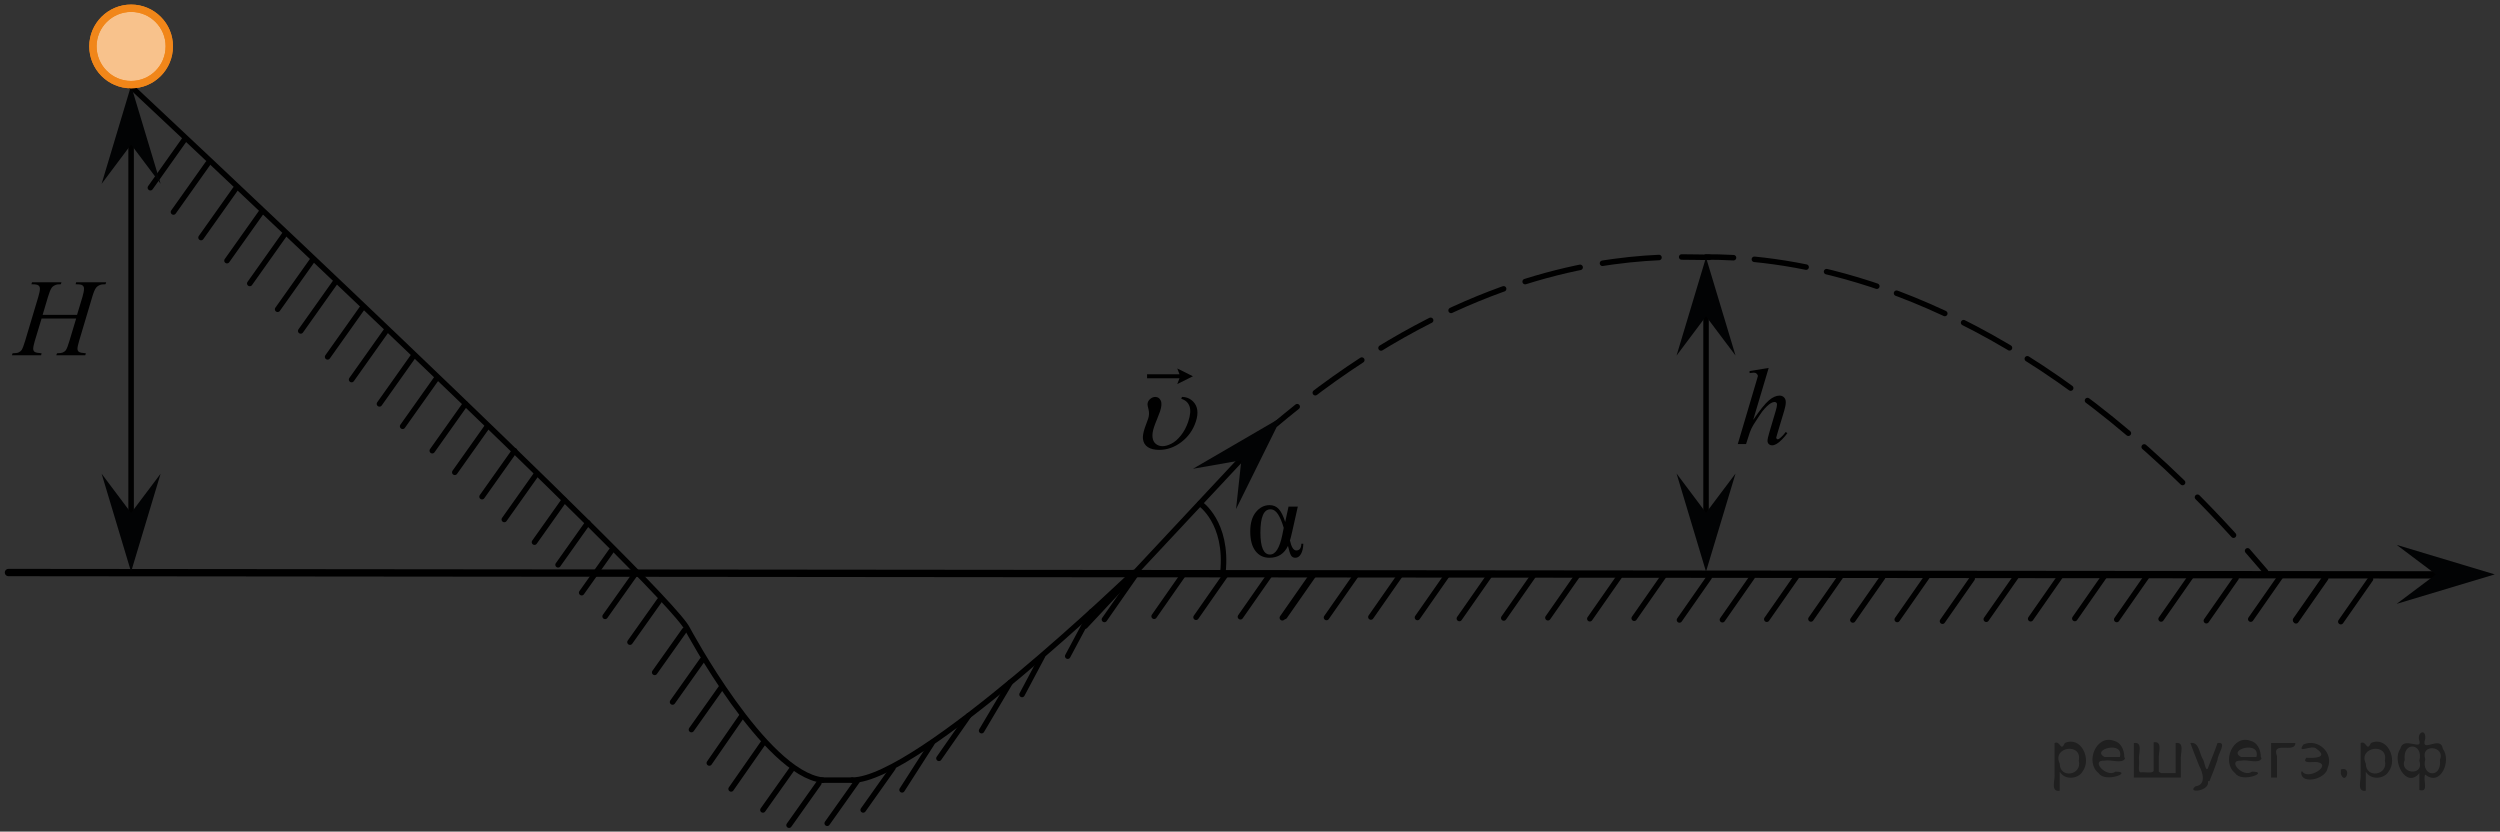 <?xml version="1.0" encoding="utf-8"?>
<!-- Generator: Adobe Illustrator 16.0.0, SVG Export Plug-In . SVG Version: 6.00 Build 0)  -->
<!DOCTYPE svg PUBLIC "-//W3C//DTD SVG 1.1//EN" "http://www.w3.org/Graphics/SVG/1.1/DTD/svg11.dtd">
<svg version="1.1" id="Layer_1" xmlns="http://www.w3.org/2000/svg" xmlns:xlink="http://www.w3.org/1999/xlink" x="0px" y="0px"
	 width="340.583px" height="113.292px" viewBox="-56.5 20.875 340.583 113.292"
	 enable-background="new -56.5 20.875 340.583 113.292" xml:space="preserve">
<rect x="-56.5" y="20.875" width="340.583" height="113.292" fill="#333333" stroke="none"/>
<line fill="none" stroke="#000000" stroke-linecap="round" stroke-linejoin="round" stroke-miterlimit="10" x1="-55.347" y1="98.873" x2="279.153" y2="99.197"/>
<path fill="none" stroke="#000000" stroke-width="0.75" stroke-linecap="round" stroke-linejoin="round" stroke-miterlimit="10" d="
	M59.591,127.156c8.979,0,38.354-28.284,38.354-28.284"/>
<path fill="none" stroke="#000000" stroke-width="0.75" stroke-linecap="round" stroke-linejoin="round" stroke-miterlimit="10" d="
	M60.682,127.871"/>
<path fill="none" stroke="#000000" stroke-width="0.75" stroke-linecap="round" stroke-linejoin="round" stroke-miterlimit="10" d="
	M-38.639,32.673c0,0,73.292,68.565,75.792,73.899c0,0,10.5,19.666,18.417,20.584"/>
<g>
	<path fill="none" d="M181.194,57.697"/>
</g>
<g>
	<path fill="none" d="M181.194,57.697"/>
</g>
<g>
	<g>
		<path fill="none" stroke="#000000" stroke-width="0.75" stroke-linecap="round" stroke-linejoin="round" d="M175.917,55.887
			c1.061-0.004,2.315,0.018,3.746,0.096"/>
		
			<path fill="none" stroke="#000000" stroke-width="0.75" stroke-linecap="round" stroke-linejoin="round" stroke-dasharray="7.131,2.852" d="
			M182.505,56.202c13.65,1.346,38.82,8.045,66.236,38.64"/>
		<path fill="none" stroke="#000000" stroke-width="0.75" stroke-linecap="round" stroke-linejoin="round" d="M249.697,95.917
			c0.815,0.925,1.633,1.871,2.452,2.839"/>
	</g>
</g>
<g>
	<path fill="none" d="M104.546,91.684"/>
</g>
<g>
	<path fill="none" d="M112.052,83.974"/>
</g>
<g>
	<g>
		<path fill="none" stroke="#000000" stroke-width="0.75" stroke-linecap="round" stroke-linejoin="round" d="M176.345,55.935
			c-0.842,0-2.105-0.05-3.745-0.048"/>
		
			<path fill="none" stroke="#000000" stroke-width="0.75" stroke-linecap="round" stroke-linejoin="round" stroke-dasharray="7.74,3.096" d="
			M169.509,55.957c-9.697,0.434-27.291,3.296-48.063,19.361"/>
		<path fill="none" stroke="#000000" stroke-width="0.75" stroke-linecap="round" stroke-linejoin="round" d="M120.222,76.277
			c-0.961,0.764-1.929,1.555-2.902,2.376"/>
	</g>
</g>
<line fill="none" stroke="#000000" stroke-width="0.75" stroke-linecap="round" stroke-linejoin="round" stroke-miterlimit="10" x1="55.466" y1="127.156" x2="59.591" y2="127.156"/>
<line fill="none" x1="-31.317" y1="39.545" x2="-36.014" y2="46.239"/>
<line fill="none" stroke="#000000" stroke-width="0.75" stroke-linecap="round" stroke-linejoin="round" stroke-miterlimit="10" x1="-31.317" y1="39.822" x2="-36.014" y2="46.447"/>
<line fill="none" stroke="#000000" stroke-width="0.75" stroke-linecap="round" stroke-linejoin="round" stroke-miterlimit="10" x1="-28.172" y1="43.134" x2="-32.869" y2="49.759"/>
<line fill="none" stroke="#000000" stroke-width="0.75" stroke-linecap="round" stroke-linejoin="round" stroke-miterlimit="10" x1="-24.416" y1="46.614" x2="-29.113" y2="53.239"/>
<line fill="none" stroke="#000000" stroke-width="0.75" stroke-linecap="round" stroke-linejoin="round" stroke-miterlimit="10" x1="-20.88" y1="49.759" x2="-25.577" y2="56.384"/>
<line fill="none" stroke="#000000" stroke-width="0.75" stroke-linecap="round" stroke-linejoin="round" stroke-miterlimit="10" x1="-17.776" y1="52.869" x2="-22.473" y2="59.494"/>
<line fill="none" stroke="#000000" stroke-width="0.75" stroke-linecap="round" stroke-linejoin="round" stroke-miterlimit="10" x1="-13.982" y1="56.384" x2="-18.679" y2="63.009"/>
<line fill="none" stroke="#000000" stroke-width="0.75" stroke-linecap="round" stroke-linejoin="round" stroke-miterlimit="10" x1="-10.836" y1="59.336" x2="-15.533" y2="65.961"/>
<line fill="none" stroke="#000000" stroke-width="0.75" stroke-linecap="round" stroke-linejoin="round" stroke-miterlimit="10" x1="-7.174" y1="62.87" x2="-11.871" y2="69.495"/>
<line fill="none" stroke="#000000" stroke-width="0.75" stroke-linecap="round" stroke-linejoin="round" stroke-miterlimit="10" x1="-3.905" y1="65.961" x2="-8.602" y2="72.586"/>
<line fill="none" stroke="#000000" stroke-width="0.75" stroke-linecap="round" stroke-linejoin="round" stroke-miterlimit="10" x1="-0.108" y1="69.274" x2="-4.805" y2="75.899"/>
<line fill="none" stroke="#000000" stroke-width="0.75" stroke-linecap="round" stroke-linejoin="round" stroke-miterlimit="10" x1="3.047" y1="72.327" x2="-1.65" y2="78.952"/>
<line fill="none" stroke="#000000" stroke-width="0.75" stroke-linecap="round" stroke-linejoin="round" stroke-miterlimit="10" x1="6.909" y1="75.899" x2="2.388" y2="82.276"/>
<line fill="none" stroke="#000000" stroke-width="0.75" stroke-linecap="round" stroke-linejoin="round" stroke-miterlimit="10" x1="9.9" y1="78.952" x2="5.457" y2="85.219"/>
<line fill="none" stroke="#000000" stroke-width="0.75" stroke-linecap="round" stroke-linejoin="round" stroke-miterlimit="10" x1="13.608" y1="82.276" x2="9.17" y2="88.537"/>
<line fill="none" stroke="#000000" stroke-width="0.75" stroke-linecap="round" stroke-linejoin="round" stroke-miterlimit="10" x1="16.626" y1="85.406" x2="12.202" y2="91.646"/>
<line fill="none" stroke="#000000" stroke-width="0.75" stroke-linecap="round" stroke-linejoin="round" stroke-miterlimit="10" x1="20.374" y1="89.006" x2="16.313" y2="94.735"/>
<line fill="none" stroke="#000000" stroke-width="0.75" stroke-linecap="round" stroke-linejoin="round" stroke-miterlimit="10" x1="23.587" y1="92.092" x2="19.526" y2="97.821"/>
<line fill="none" stroke="#000000" stroke-width="0.75" stroke-linecap="round" stroke-linejoin="round" stroke-miterlimit="10" x1="26.803" y1="95.891" x2="22.742" y2="101.62"/>
<line fill="none" stroke="#000000" stroke-width="0.75" stroke-linecap="round" stroke-linejoin="round" stroke-miterlimit="10" x1="29.997" y1="99.117" x2="25.936" y2="104.846"/>
<line fill="none" stroke="#000000" stroke-width="0.75" stroke-linecap="round" stroke-linejoin="round" stroke-miterlimit="10" x1="33.385" y1="102.628" x2="29.324" y2="108.357"/>
<line fill="none" stroke="#000000" stroke-width="0.75" stroke-linecap="round" stroke-linejoin="round" stroke-miterlimit="10" x1="36.749" y1="106.746" x2="32.688" y2="112.475"/>
<line fill="none" stroke="#000000" stroke-width="0.75" stroke-linecap="round" stroke-linejoin="round" stroke-miterlimit="10" x1="39.184" y1="110.785" x2="35.123" y2="116.514"/>
<line fill="none" stroke="#000000" stroke-width="0.75" stroke-linecap="round" stroke-linejoin="round" stroke-miterlimit="10" x1="41.758" y1="114.543" x2="37.697" y2="120.271"/>
<line fill="none" stroke="#000000" stroke-width="0.75" stroke-linecap="round" stroke-linejoin="round" stroke-miterlimit="10" x1="44.492" y1="118.523" x2="40.132" y2="124.822"/>
<line fill="none" stroke="#000000" stroke-width="0.75" stroke-linecap="round" stroke-linejoin="round" stroke-miterlimit="10" x1="47.435" y1="122.143" x2="43.101" y2="128.354"/>
<line fill="none" stroke="#000000" stroke-width="0.75" stroke-linecap="round" stroke-linejoin="round" stroke-miterlimit="10" x1="51.496" y1="125.488" x2="47.435" y2="131.217"/>
<line fill="none" stroke="#000000" stroke-width="0.75" stroke-linecap="round" stroke-linejoin="round" stroke-miterlimit="10" x1="55.056" y1="127.566" x2="50.995" y2="133.295"/>
<line fill="none" stroke="#000000" stroke-width="0.75" stroke-linecap="round" stroke-linejoin="round" stroke-miterlimit="10" x1="60.254" y1="127.305" x2="56.193" y2="133.033"/>
<line fill="none" stroke="#000000" stroke-width="0.75" stroke-linecap="round" stroke-linejoin="round" stroke-miterlimit="10" x1="65.154" y1="125.488" x2="61.093" y2="131.217"/>
<line fill="none" stroke="#000000" stroke-width="0.75" stroke-linecap="round" stroke-linejoin="round" stroke-miterlimit="10" x1="70.451" y1="122.143" x2="66.39" y2="128.479"/>
<line fill="none" stroke="#000000" stroke-width="0.75" stroke-linecap="round" stroke-linejoin="round" stroke-miterlimit="10" x1="75.476" y1="118.357" x2="71.415" y2="124.186"/>
<line fill="none" stroke="#000000" stroke-width="0.75" stroke-linecap="round" stroke-linejoin="round" stroke-miterlimit="10" x1="81.12" y1="113.857" x2="77.226" y2="120.416"/>
<line fill="none" stroke="#000000" stroke-width="0.75" stroke-linecap="round" stroke-linejoin="round" stroke-miterlimit="10" x1="85.513" y1="110.268" x2="82.735" y2="115.488"/>
<line fill="none" stroke="#000000" stroke-width="0.75" stroke-linecap="round" stroke-linejoin="round" stroke-miterlimit="10" x1="92.191" y1="104.225" x2="88.958" y2="110.268"/>
<line fill="none" stroke="#000000" stroke-width="0.75" stroke-linecap="round" stroke-linejoin="round" stroke-miterlimit="10" x1="98.194" y1="99.197" x2="93.958" y2="105.268"/>
<line fill="none" stroke="#000000" stroke-width="0.75" stroke-linecap="round" stroke-linejoin="round" stroke-miterlimit="10" x1="104.778" y1="99.035" x2="100.731" y2="104.832"/>
<line fill="none" stroke="#000000" stroke-width="0.75" stroke-linecap="round" stroke-linejoin="round" stroke-miterlimit="10" x1="110.488" y1="99.171" x2="106.442" y2="104.969"/>
<line fill="none" stroke="#000000" stroke-width="0.75" stroke-linecap="round" stroke-linejoin="round" stroke-miterlimit="10" x1="116.534" y1="99.103" x2="112.488" y2="104.9"/>
<line fill="none" stroke="#000000" stroke-width="0.75" stroke-linecap="round" stroke-linejoin="round" stroke-miterlimit="10" x1="122.245" y1="99.24" x2="118.198" y2="105.037"/>
<line fill="none" stroke="#000000" stroke-width="0.75" stroke-linecap="round" stroke-linejoin="round" stroke-miterlimit="10" x1="122.55" y1="99.069" x2="118.504" y2="104.865"/>
<line fill="none" stroke="#000000" stroke-width="0.75" stroke-linecap="round" stroke-linejoin="round" stroke-miterlimit="10" x1="128.261" y1="99.206" x2="124.214" y2="105.002"/>
<line fill="none" stroke="#000000" stroke-width="0.75" stroke-linecap="round" stroke-linejoin="round" stroke-miterlimit="10" x1="134.306" y1="99.137" x2="130.261" y2="104.934"/>
<line fill="none" stroke="#000000" stroke-width="0.75" stroke-linecap="round" stroke-linejoin="round" stroke-miterlimit="10" x1="140.651" y1="99.203" x2="136.605" y2="105"/>
<line fill="none" stroke="#000000" stroke-width="0.75" stroke-linecap="round" stroke-linejoin="round" stroke-miterlimit="10" x1="146.362" y1="99.339" x2="142.315" y2="105.137"/>
<line fill="none" stroke="#000000" stroke-width="0.75" stroke-linecap="round" stroke-linejoin="round" stroke-miterlimit="10" x1="152.407" y1="99.271" x2="148.362" y2="105.068"/>
<line fill="none" stroke="#000000" stroke-width="0.75" stroke-linecap="round" stroke-linejoin="round" stroke-miterlimit="10" x1="158.423" y1="99.237" x2="154.378" y2="105.033"/>
<line fill="none" stroke="#000000" stroke-width="0.75" stroke-linecap="round" stroke-linejoin="round" stroke-miterlimit="10" x1="164.134" y1="99.374" x2="160.088" y2="105.17"/>
<line fill="none" stroke="#000000" stroke-width="0.75" stroke-linecap="round" stroke-linejoin="round" stroke-miterlimit="10" x1="170.18" y1="99.305" x2="166.134" y2="105.102"/>
<line fill="none" stroke="#000000" stroke-width="0.75" stroke-linecap="round" stroke-linejoin="round" stroke-miterlimit="10" x1="176.345" y1="99.538" x2="172.299" y2="105.334"/>
<line fill="none" stroke="#000000" stroke-width="0.75" stroke-linecap="round" stroke-linejoin="round" stroke-miterlimit="10" x1="182.194" y1="99.506" x2="178.149" y2="105.303"/>
<line fill="none" stroke="#000000" stroke-width="0.75" stroke-linecap="round" stroke-linejoin="round" stroke-miterlimit="10" x1="188.241" y1="99.438" x2="184.194" y2="105.234"/>
<line fill="none" stroke="#000000" stroke-width="0.75" stroke-linecap="round" stroke-linejoin="round" stroke-miterlimit="10" x1="194.257" y1="99.404" x2="190.21" y2="105.201"/>
<line fill="none" stroke="#000000" stroke-width="0.75" stroke-linecap="round" stroke-linejoin="round" stroke-miterlimit="10" x1="199.967" y1="99.541" x2="195.921" y2="105.338"/>
<line fill="none" stroke="#000000" stroke-width="0.75" stroke-linecap="round" stroke-linejoin="round" stroke-miterlimit="10" x1="206.013" y1="99.472" x2="201.967" y2="105.27"/>
<line fill="none" stroke="#000000" stroke-width="0.75" stroke-linecap="round" stroke-linejoin="round" stroke-miterlimit="10" x1="212.178" y1="99.705" x2="208.132" y2="105.502"/>
<line fill="none" stroke="#000000" stroke-width="0.75" stroke-linecap="round" stroke-linejoin="round" stroke-miterlimit="10" x1="218.144" y1="99.441" x2="214.097" y2="105.238"/>
<line fill="none" stroke="#000000" stroke-width="0.75" stroke-linecap="round" stroke-linejoin="round" stroke-miterlimit="10" x1="224.188" y1="99.373" x2="220.144" y2="105.17"/>
<line fill="none" stroke="#000000" stroke-width="0.75" stroke-linecap="round" stroke-linejoin="round" stroke-miterlimit="10" x1="230.204" y1="99.338" x2="226.159" y2="105.135"/>
<line fill="none" stroke="#000000" stroke-width="0.75" stroke-linecap="round" stroke-linejoin="round" stroke-miterlimit="10" x1="235.915" y1="99.475" x2="231.869" y2="105.271"/>
<line fill="none" stroke="#000000" stroke-width="0.75" stroke-linecap="round" stroke-linejoin="round" stroke-miterlimit="10" x1="241.961" y1="99.407" x2="237.915" y2="105.203"/>
<line fill="none" stroke="#000000" stroke-width="0.75" stroke-linecap="round" stroke-linejoin="round" stroke-miterlimit="10" x1="248.126" y1="99.639" x2="244.08" y2="105.436"/>
<line fill="none" stroke="#000000" stroke-width="0.75" stroke-linecap="round" stroke-linejoin="round" stroke-miterlimit="10" x1="254.172" y1="99.421" x2="250.126" y2="105.219"/>
<line fill="none" stroke="#000000" stroke-width="0.75" stroke-linecap="round" stroke-linejoin="round" stroke-miterlimit="10" x1="260.337" y1="99.654" x2="256.291" y2="105.451"/>
<line fill="none" stroke="#000000" stroke-width="0.75" stroke-linecap="round" stroke-linejoin="round" stroke-miterlimit="10" x1="260.277" y1="99.538" x2="256.231" y2="105.334"/>
<line fill="none" stroke="#000000" stroke-width="0.75" stroke-linecap="round" stroke-linejoin="round" stroke-miterlimit="10" x1="266.442" y1="99.77" x2="262.396" y2="105.566"/>
<line fill="none" stroke="#000000" stroke-width="0.75" stroke-linecap="round" stroke-linejoin="round" stroke-miterlimit="10" x1="91.329" y1="106.172" x2="113.388" y2="82.569"/>
<polygon fill="#020304" points="106.022,84.739 118.082,77.721 111.891,90.227 112.61,83.579 "/>
<line fill="none" stroke="#000000" stroke-width="0.75" stroke-linecap="round" stroke-linejoin="round" stroke-miterlimit="10" x1="175.919" y1="62.167" x2="175.919" y2="94.989"/>
<polyline fill="#020304" points="175.916,98.748 171.902,85.381 175.916,90.731 179.937,85.386 175.916,98.748 "/>
<polyline fill="#020304" points="175.916,55.951 179.937,69.312 175.916,63.967 171.902,69.317 175.916,55.951 "/>
<g>
	<g>
		<path d="M184.453,71l-2.111,7.079c0.911-1.332,1.623-2.217,2.134-2.654s0.999-0.656,1.465-0.656c0.24,0,0.441,0.081,0.602,0.241
			s0.24,0.374,0.24,0.642c0,0.32-0.07,0.71-0.21,1.166l-0.917,3.055c-0.115,0.37-0.173,0.574-0.173,0.613
			c0,0.067,0.021,0.124,0.063,0.167c0.043,0.044,0.092,0.066,0.146,0.066c0.065,0,0.141-0.032,0.226-0.096
			c0.286-0.213,0.568-0.51,0.85-0.889L187,79.872c-0.17,0.258-0.407,0.541-0.71,0.85s-0.563,0.522-0.781,0.642
			s-0.412,0.179-0.583,0.179c-0.185,0-0.337-0.057-0.454-0.171c-0.118-0.114-0.177-0.262-0.177-0.441
			c0-0.214,0.088-0.612,0.263-1.195l0.864-2.917c0.11-0.364,0.166-0.651,0.166-0.86c0-0.097-0.032-0.175-0.095-0.233
			c-0.063-0.058-0.144-0.087-0.244-0.087c-0.146,0-0.311,0.054-0.496,0.16c-0.34,0.204-0.733,0.583-1.18,1.138
			c-0.12,0.15-0.521,0.758-1.202,1.822c-0.21,0.341-0.383,0.712-0.519,1.115l-0.48,1.495h-1.127l2.472-8.341l0.264-0.904
			c0-0.126-0.055-0.238-0.162-0.335c-0.107-0.098-0.239-0.146-0.395-0.146c-0.09,0-0.228,0.014-0.413,0.043l-0.158,0.022v-0.284
			L184.453,71z"/>
	</g>
</g>
<path fill="none" stroke="#000000" stroke-width="0.75" stroke-linecap="round" stroke-linejoin="round" stroke-miterlimit="10" d="
	M106.984,89.467c0,0,3.829,2.56,3.117,9.405"/>
<g>
	<g>
		<path d="M119.04,89.89h1.265l-0.767,3.42c-0.148,0.65-0.25,1.049-0.305,1.196c0.198,0.906,0.486,1.359,0.863,1.359
			c0.446,0,0.677-0.306,0.691-0.916h0.268c-0.015,0.571-0.12,1.033-0.315,1.385c-0.196,0.352-0.453,0.528-0.771,0.528
			c-0.263,0-0.459-0.106-0.588-0.317c-0.129-0.212-0.268-0.646-0.416-1.301c-0.516,1.079-1.359,1.618-2.529,1.618
			c-0.799,0-1.434-0.31-1.904-0.927c-0.472-0.618-0.707-1.503-0.707-2.655c0-1.133,0.258-2.014,0.773-2.645
			c0.516-0.63,1.136-0.945,1.86-0.945c0.511,0,0.93,0.18,1.257,0.539s0.617,0.945,0.87,1.758L119.04,89.89z M118.386,92.786
			c-0.233-0.793-0.494-1.412-0.781-1.857c-0.288-0.445-0.633-0.668-1.034-0.668c-0.907,0-1.361,1.054-1.361,3.16
			c0,2,0.434,2.999,1.302,2.999c0.754,0,1.312-0.881,1.674-2.645L118.386,92.786z"/>
	</g>
</g>
<g>
	<path d="M104.432,75.209l0.087-0.26c0.604,0,1.119,0.215,1.54,0.645c0.625,0.652,0.74,1.568,0.345,2.748
		c-0.378,1.13-1.034,2.049-1.966,2.758c-0.932,0.708-1.935,1.063-3.011,1.063c-0.655,0-1.172-0.125-1.553-0.374
		c-0.38-0.249-0.602-0.62-0.665-1.114c-0.047-0.36,0.039-0.869,0.258-1.525l0.451-1.236c0.143-0.425,0.156-0.856,0.041-1.296
		c-0.081-0.307-0.123-0.521-0.127-0.645c-0.003-0.094,0.013-0.192,0.047-0.296c0.066-0.197,0.197-0.368,0.395-0.512
		c0.197-0.143,0.401-0.215,0.614-0.215c0.343,0,0.591,0.166,0.746,0.497c0.154,0.33,0.121,0.824-0.099,1.48
		c-0.086,0.257-0.217,0.596-0.393,1.019c-0.177,0.422-0.317,0.793-0.425,1.114c-0.182,0.543-0.25,1.011-0.202,1.403
		c0.047,0.393,0.198,0.69,0.456,0.892c0.257,0.203,0.557,0.304,0.899,0.304c0.356,0,0.762-0.112,1.215-0.341
		c0.452-0.227,0.888-0.604,1.305-1.132c0.418-0.529,0.746-1.15,0.986-1.866c0.299-0.894,0.356-1.594,0.175-2.1
		C105.368,75.714,104.996,75.377,104.432,75.209z"/>
</g>
<g>
	<path d="M103.883,73.196l0.305-0.788h-4.419v-0.547h4.419l-0.305-0.788l2.133,1.062L103.883,73.196z"/>
</g>
<line fill="none" stroke="#000000" stroke-width="0.75" stroke-linecap="round" stroke-linejoin="round" stroke-miterlimit="10" x1="-38.639" y1="38.765" x2="-38.639" y2="92.889"/>
<polyline fill="#020304" points="-38.643,98.775 -42.656,85.409 -38.643,90.758 -34.622,85.414 -38.643,98.775 "/>
<polyline fill="#020304" points="-38.643,32.548 -34.622,45.91 -38.643,40.565 -42.656,45.915 -38.643,32.548 "/>
<g>
	<g>
		
			<path fill="#FFFFFF" stroke="#ADAAAA" stroke-width="0.75" stroke-linecap="round" stroke-linejoin="round" stroke-miterlimit="10" d="
			M-38.638,21.997c-2.869,0-5.203,2.338-5.203,5.189c0,2.879,2.335,5.219,5.203,5.219c2.883,0,5.201-2.332,5.201-5.219
			C-33.426,24.339-35.756,21.997-38.638,21.997L-38.638,21.997z"/>
		
			<path fill="#FFFFFF" stroke="#ADAAAA" stroke-width="0.75" stroke-linecap="round" stroke-linejoin="round" stroke-miterlimit="10" d="
			M-38.638,21.997c-2.869,0-5.203,2.338-5.203,5.189c0,2.879,2.335,5.219,5.203,5.219c2.883,0,5.201-2.332,5.201-5.219
			C-33.426,24.339-35.756,21.997-38.638,21.997L-38.638,21.997z"/>
	</g>
	<g opacity="0.5" enable-background="new    ">
		<path fill="#F18619" d="M-38.638,21.997c-2.869,0-5.203,2.338-5.203,5.189c0,2.879,2.335,5.219,5.203,5.219
			c2.883,0,5.201-2.332,5.201-5.219C-33.426,24.339-35.756,21.997-38.638,21.997L-38.638,21.997z"/>
		<path fill="#F18619" d="M-38.638,21.997c-2.869,0-5.203,2.338-5.203,5.189c0,2.879,2.335,5.219,5.203,5.219
			c2.883,0,5.201-2.332,5.201-5.219C-33.426,24.339-35.756,21.997-38.638,21.997L-38.638,21.997z"/>
	</g>
	<g>
		<path fill="none" stroke="#F18619" stroke-linecap="round" stroke-linejoin="round" stroke-miterlimit="10" d="M-38.638,21.997
			c-2.869,0-5.203,2.338-5.203,5.189c0,2.879,2.335,5.219,5.203,5.219c2.883,0,5.201-2.332,5.201-5.219
			C-33.426,24.339-35.756,21.997-38.638,21.997L-38.638,21.997z"/>
		<path fill="none" stroke="#F18619" stroke-linecap="round" stroke-linejoin="round" stroke-miterlimit="10" d="M-38.638,21.997
			c-2.869,0-5.203,2.338-5.203,5.189c0,2.879,2.335,5.219,5.203,5.219c2.883,0,5.201-2.332,5.201-5.219
			C-33.426,24.339-35.756,21.997-38.638,21.997L-38.638,21.997z"/>
	</g>
</g>
<g>
	<g>
		<path d="M-50.69,63.766h4.687l0.741-2.457c0.14-0.479,0.209-0.851,0.209-1.115c0-0.127-0.031-0.235-0.093-0.326
			c-0.063-0.091-0.159-0.157-0.289-0.202c-0.13-0.044-0.384-0.065-0.764-0.065l0.075-0.271h4.088l-0.09,0.271
			c-0.344-0.005-0.602,0.029-0.771,0.103c-0.24,0.103-0.417,0.234-0.532,0.396c-0.165,0.229-0.332,0.633-0.501,1.21l-1.79,6.007
			c-0.15,0.498-0.225,0.855-0.225,1.07c0,0.187,0.066,0.326,0.198,0.422s0.448,0.16,0.947,0.194l-0.083,0.271h-3.953l0.104-0.271
			c0.39-0.01,0.649-0.044,0.779-0.103c0.2-0.088,0.344-0.2,0.434-0.338c0.13-0.19,0.29-0.605,0.479-1.246l0.914-3.044h-4.71
			l-0.921,3.044c-0.145,0.488-0.217,0.846-0.217,1.07c0,0.187,0.064,0.326,0.194,0.422s0.444,0.16,0.943,0.194l-0.06,0.271h-3.983
			l0.097-0.271c0.395-0.01,0.656-0.044,0.786-0.103c0.2-0.088,0.347-0.2,0.442-0.338c0.13-0.2,0.29-0.615,0.479-1.246l1.797-6.007
			c0.145-0.489,0.217-0.86,0.217-1.115c0-0.127-0.031-0.235-0.093-0.326c-0.063-0.091-0.16-0.157-0.292-0.202
			c-0.132-0.044-0.391-0.065-0.775-0.065l0.09-0.271h4.005l-0.082,0.271c-0.334-0.005-0.582,0.029-0.741,0.103
			c-0.235,0.098-0.407,0.228-0.517,0.389c-0.15,0.215-0.314,0.621-0.494,1.218L-50.69,63.766z"/>
	</g>
</g>
<polyline fill="#020304" points="283.369,99.126 270.003,103.14 275.353,99.126 270.008,95.106 283.369,99.126 "/>
<path d="M-56.5,20.875"/>
<path d="M284.083,134.167"/>
<g style="stroke:none;fill:#000;fill-opacity:0.4" > <path d="m 224.1,126.1 c 0,0.8 0,1.6 0,2.5 -1.3,0.2 -0.6,-1.5 -0.7,-2.3 0,-1.4 0,-2.8 0,-4.2 0.8,-0.4 0.8,1.3 1.4,0.0 2.2,-1.0 3.7,2.2 2.4,3.9 -0.6,1.0 -2.4,1.2 -3.1,0.0 z m 2.6,-1.6 c 0.5,-2.5 -3.7,-1.9 -2.6,0.4 0.0,2.1 3.1,1.6 2.6,-0.4 z" /> <path d="m 233.0,124.2 c -0.4,0.8 -1.9,0.1 -2.8,0.3 -2.0,-0.1 0.3,2.4 1.5,1.5 2.5,0.0 -1.4,1.6 -2.3,0.2 -1.9,-1.5 -0.3,-5.3 2.1,-4.4 0.9,0.2 1.4,1.2 1.4,2.2 z m -0.7,-0.2 c 0.6,-2.3 -4.0,-1.0 -2.1,0.0 0.7,0 1.4,-0.0 2.1,-0.0 z" /> <path d="m 237.9,126.2 c 0.6,0 1.3,0 2.0,0 0,-1.3 0,-2.7 0,-4.1 1.3,-0.2 0.6,1.5 0.7,2.3 0,0.8 0,1.6 0,2.4 -2.1,0 -4.2,0 -6.4,0 0,-1.5 0,-3.1 0,-4.7 1.3,-0.2 0.6,1.5 0.7,2.3 0.1,0.5 -0.2,1.6 0.2,1.7 0.5,-0.1 1.6,0.2 1.8,-0.2 0,-1.3 0,-2.6 0,-3.9 1.3,-0.2 0.6,1.5 0.7,2.3 0,0.5 0,1.1 0,1.7 z" /> <path d="m 244.3,127.3 c 0.3,1.4 -3.0,1.7 -1.7,0.7 1.5,-0.2 1.0,-1.9 0.5,-2.8 -0.4,-1.0 -0.8,-2.0 -1.2,-3.1 1.2,-0.2 1.2,1.4 1.7,2.2 0.2,0.2 0.4,1.9 0.7,1.2 0.4,-1.1 0.9,-2.2 1.3,-3.4 1.4,-0.2 0.0,1.5 -0.0,2.3 -0.3,0.9 -0.7,1.9 -1.1,2.9 z" /> <path d="m 251.6,124.2 c -0.4,0.8 -1.9,0.1 -2.8,0.3 -2.0,-0.1 0.3,2.4 1.5,1.5 2.5,0.0 -1.4,1.6 -2.3,0.2 -1.9,-1.5 -0.3,-5.3 2.1,-4.4 0.9,0.2 1.4,1.2 1.4,2.2 z m -0.7,-0.2 c 0.6,-2.3 -4.0,-1.0 -2.1,0.0 0.7,0 1.4,-0.0 2.1,-0.0 z" /> <path d="m 252.9,126.8 c 0,-1.5 0,-3.1 0,-4.7 1.1,0 2.2,0 3.3,0 0.0,1.5 -3.3,-0.4 -2.5,1.8 0,0.9 0,1.9 0,2.9 -0.2,0 -0.5,0 -0.7,0 z" /> <path d="m 257.1,125.9 c 0.7,1.4 4.2,-0.8 2.1,-1.2 -0.5,-0.1 -2.2,0.3 -1.5,-0.6 1.0,0.1 3.1,0.0 1.4,-1.2 -0.6,-0.7 -2.8,0.8 -1.8,-0.6 2.0,-0.9 4.2,1.2 3.3,3.2 -0.2,1.5 -3.5,2.3 -3.6,0.7 l 0,-0.1 0,-0.0 0,0 z" /> <path d="m 262.4,125.7 c 1.6,-0.5 0.6,2.3 -0.0,0.6 -0.0,-0.2 0.0,-0.4 0.0,-0.6 z" /> <path d="m 265.8,126.1 c 0,0.8 0,1.6 0,2.5 -1.3,0.2 -0.6,-1.5 -0.7,-2.3 0,-1.4 0,-2.8 0,-4.2 0.8,-0.4 0.8,1.3 1.4,0.0 2.2,-1.0 3.7,2.2 2.4,3.9 -0.6,1.0 -2.4,1.2 -3.1,0.0 z m 2.6,-1.6 c 0.5,-2.5 -3.7,-1.9 -2.6,0.4 0.0,2.1 3.1,1.6 2.6,-0.4 z" /> <path d="m 271.1,124.4 c -0.8,1.9 2.7,2.3 2.0,0.1 0.6,-2.4 -2.3,-2.7 -2.0,-0.1 z m 2.0,4.2 c 0,-0.8 0,-1.6 0,-2.4 -1.8,2.2 -3.8,-1.7 -2.6,-3.3 0.4,-1.8 3.0,0.3 2.6,-1.1 -0.4,-1.1 0.9,-1.8 0.8,-0.3 -0.7,2.2 2.1,-0.6 2.4,1.4 1.2,1.6 -0.3,5.2 -2.4,3.5 -0.4,0.6 0.6,2.5 -0.8,2.1 z m 2.8,-4.2 c 0.8,-1.9 -2.7,-2.3 -2.0,-0.1 -0.6,2.4 2.3,2.7 2.0,0.1 z" /> </g></svg>

<!--File created and owned by https://sdamgia.ru. Copying is prohibited. All rights reserved.-->
